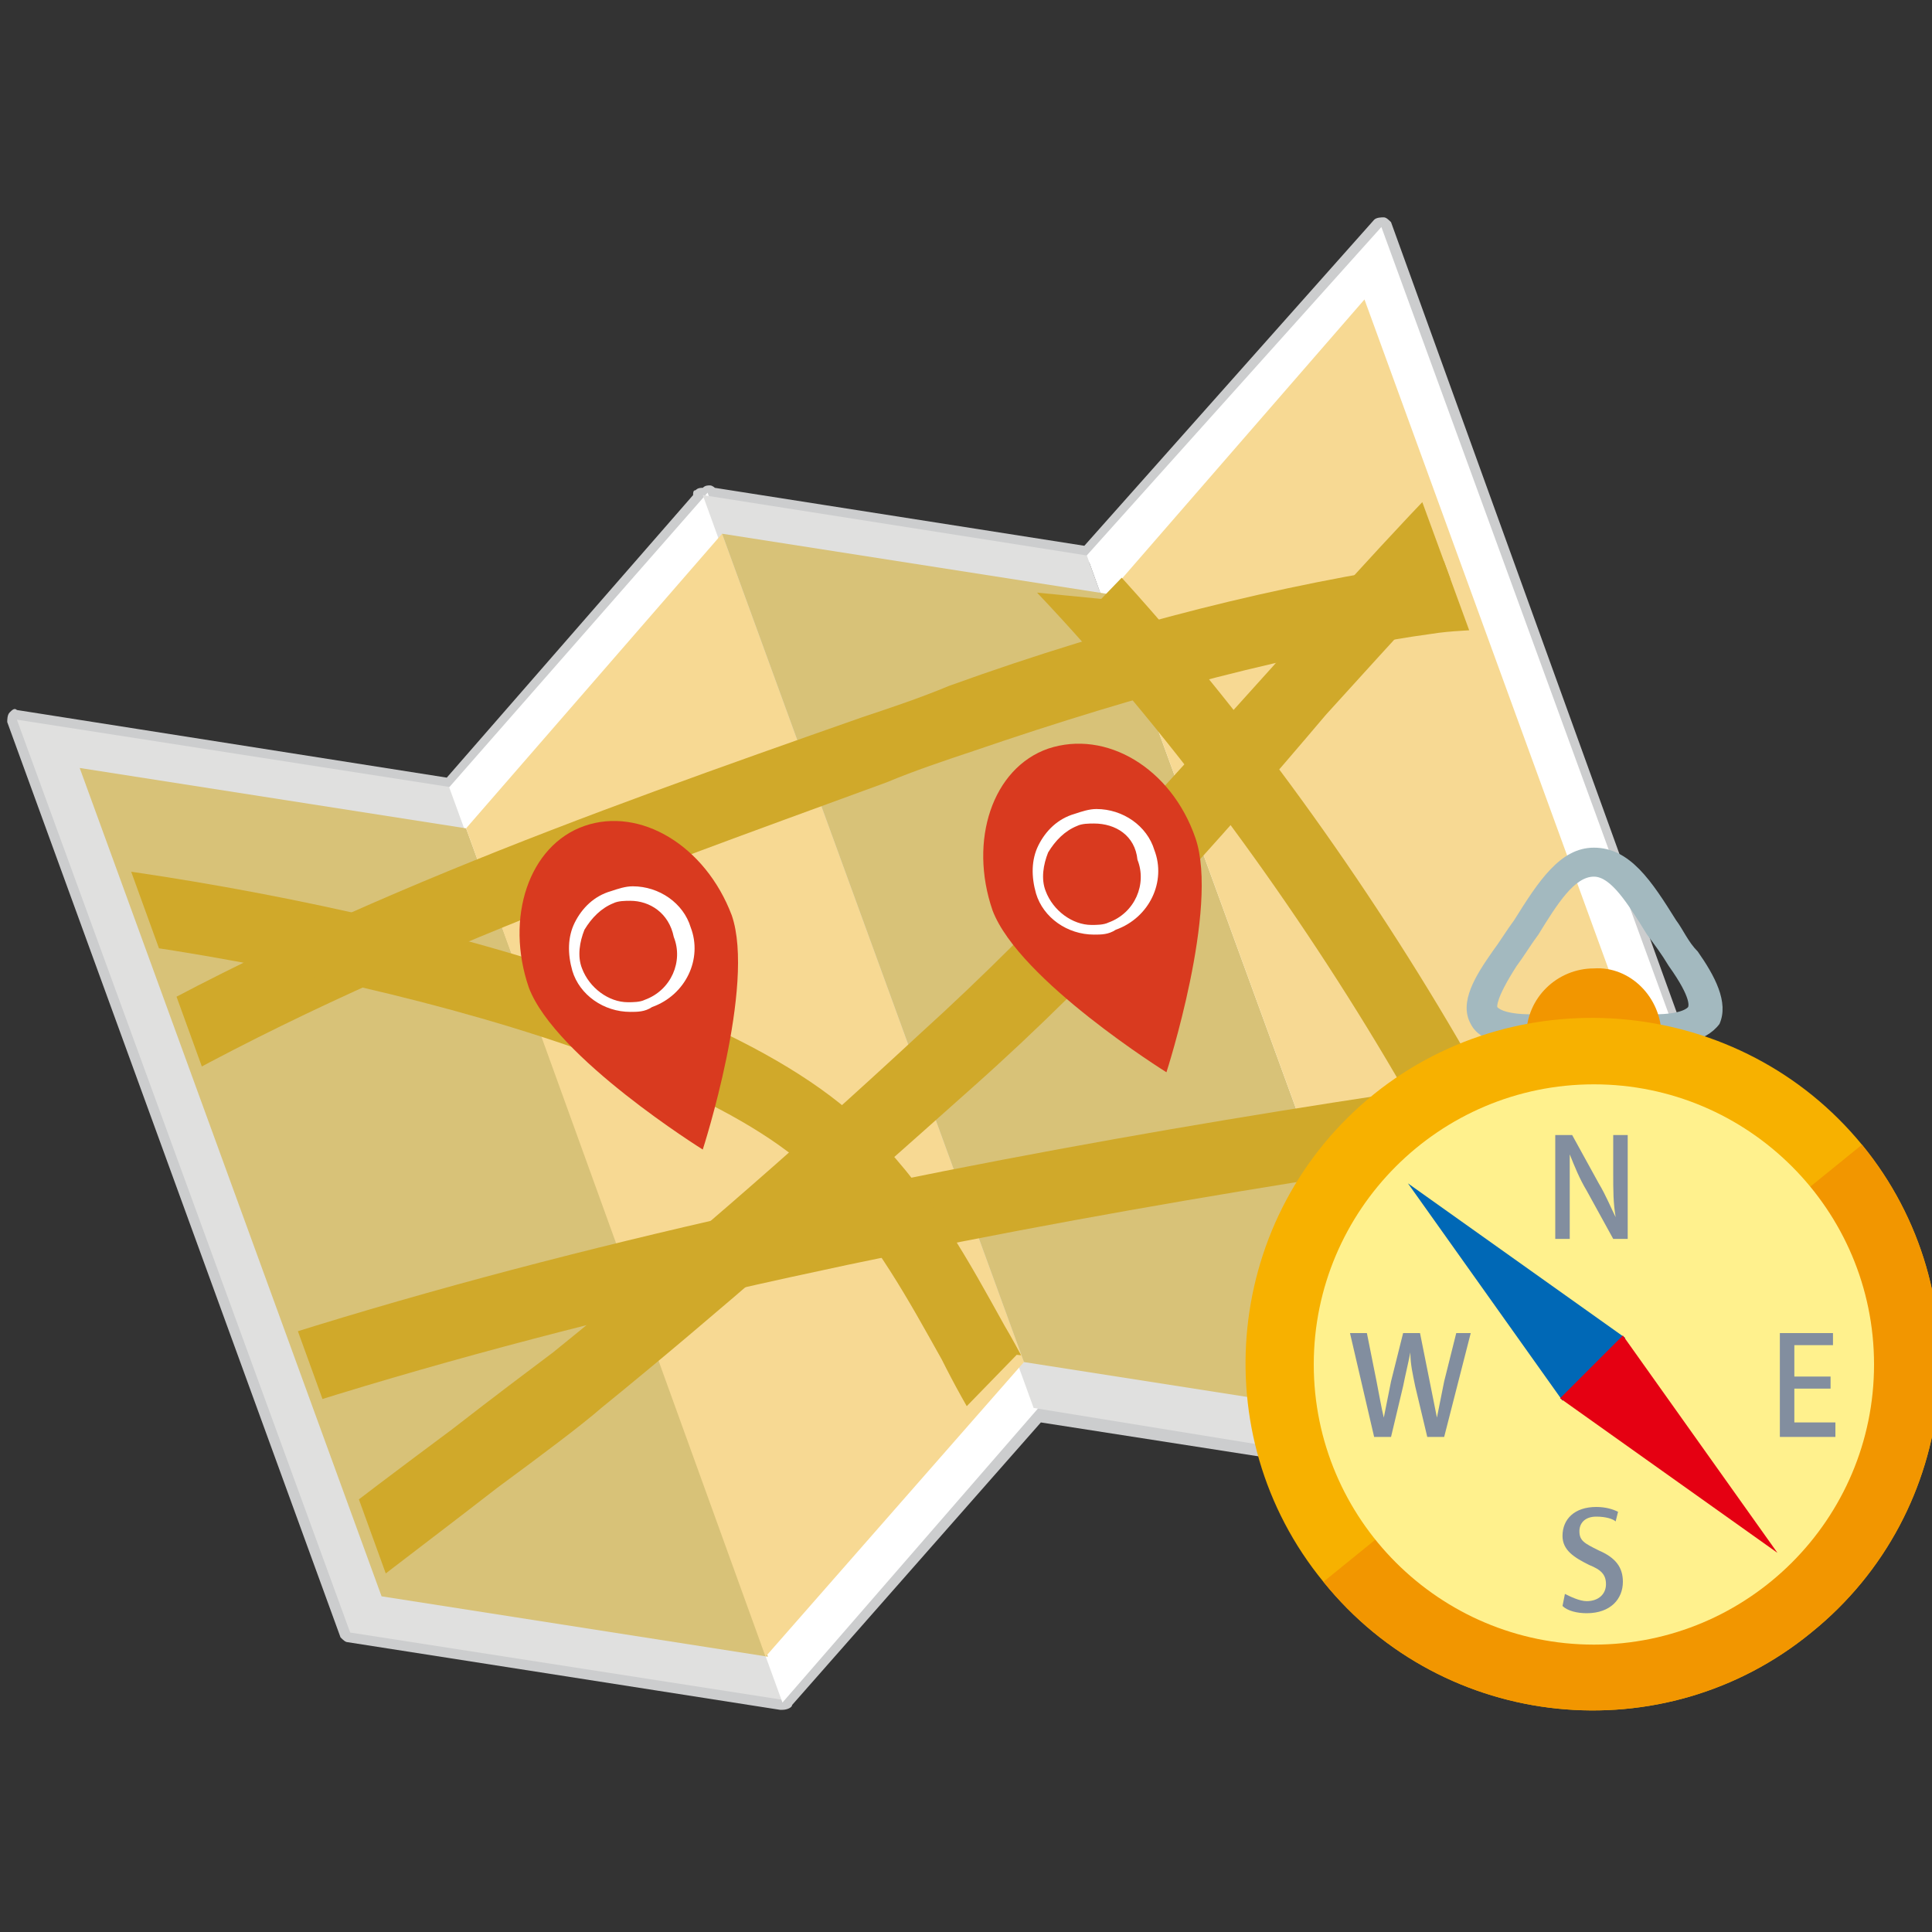 <?xml version="1.0" encoding="utf-8"?>
<!-- Generator: Adobe Illustrator 25.2.3, SVG Export Plug-In . SVG Version: 6.00 Build 0)  -->
<svg version="1.1" id="レイヤー_1" xmlns="http://www.w3.org/2000/svg" xmlns:xlink="http://www.w3.org/1999/xlink" x="0px"
	 y="0px" viewBox="0 0 80 80" style="enable-background:new 0 0 80 80;" xml:space="preserve">
<rect x="0" y="0" width="80" height="80" fill="#333333" stroke="none"/>
<style type="text/css">
	.st0{fill:#CCCDCE;}
	.st1{fill:#E0E0DF;}
	.st2{fill:#FFFFFF;}
	.st3{fill:#D8C278;}
	.st4{fill:#F7D993;}
	.st5{clip-path:url(#SVGID_2_);}
	.st6{fill:#D0A92A;}
	.st7{fill:#D93A1F;}
	.st8{fill:#A3B9BF;}
	.st9{fill:#F29600;}
	.st10{fill:#F7B100;}
	.st11{fill:#FFF18D;}
	.st12{fill:#828E9F;}
	.st13{fill:#0068B6;}
	.st14{fill:#E50012;}
</style>
<g>
	<g>
		<path class="st0" d="M32.4,70.8L32.4,70.8c-0.1,0-0.1,0-0.1,0L14.4,68c-0.1,0-0.2-0.1-0.3-0.2L0.3,29.9c0-0.1,0-0.3,0.1-0.4
			s0.2-0.2,0.3-0.1l17.8,2.8l10.2-11.7c0-0.1,0-0.2,0.1-0.2c0.1-0.1,0.2-0.1,0.3-0.1c0.1-0.1,0.2-0.1,0.3-0.1c0.1,0,0.2,0.1,0.2,0.1
			l15.3,2.4l12-13.5C57,9,57.2,9,57.3,9s0.2,0.1,0.3,0.2l13.7,37.9c0,0.1,0,0.3-0.1,0.4L59.1,61c0,0,0,0.1-0.1,0.1
			c-0.1,0.1-0.2,0.1-0.3,0.2h-0.1h-0.1l-15.4-2.4L32.8,70.6C32.8,70.7,32.6,70.8,32.4,70.8C32.5,70.8,32.4,70.8,32.4,70.8z
			 M14.7,67.3L32.3,70l10.4-11.9C42.8,58,42.9,58,43,58l15.6,2.5l11.9-13.3L57.1,10.1L45.3,23.2c-0.1,0.1-0.2,0.1-0.3,0.1l-15.7-2.4
			L18.9,32.8c-0.1,0.1-0.2,0.1-0.3,0.1L1.2,30.2L14.7,67.3z"/>
		<g>
			<polygon class="st1" points="32.5,70.4 14.5,67.6 0.7,29.8 18.7,32.6 			"/>
			<polygon class="st2" points="32.4,70.5 43,58.3 29.3,20.4 18.6,32.6 			"/>
			<polygon class="st1" points="58.8,60.9 42.8,58.3 29.1,20.5 45,23 			"/>
			<polygon class="st2" points="58.7,60.9 71,47.2 57.2,9.4 45,23 			"/>
		</g>
		<g>
			<polygon class="st3" points="31.8,68.6 15.8,66.1 3.3,31.8 19.3,34.3 			"/>
			<polygon class="st4" points="31.7,68.6 42.4,56.4 29.9,22.1 19.3,34.3 			"/>
			<polygon class="st3" points="58.4,58.9 42.4,56.4 29.9,22.1 45.9,24.6 			"/>
			<polygon class="st4" points="58.4,58.9 69,46.7 56.5,12.4 45.9,24.6 			"/>
		</g>
		<g>
			<g>
				<defs>
					<polygon id="SVGID_1_" points="56.3,13.7 45.6,24.8 30.3,23.3 30.3,23.2 30.2,23.3 30.1,23.3 30.1,23.4 19.3,34.4 4.2,32.7 
						16.1,65.5 31.2,67.2 31.2,67.2 31.3,67.2 31.3,67.2 31.3,67.2 42.1,56.1 57.5,57.6 57.6,57.7 57.6,57.6 57.6,57.6 57.6,57.6 
						68.3,46.5 					"/>
				</defs>
				<clipPath id="SVGID_2_">
					<use xlink:href="#SVGID_1_"  style="overflow:visible;"/>
				</clipPath>
				<g class="st5">
					<path class="st6" d="M3.9,46.7l-1.6-2.6c10.2-6.2,22-10.4,33.4-14.4c1.2-0.4,2.4-0.8,3.6-1.3c7.2-2.6,13.8-4.2,19.9-5.1
						c0.9-0.1,1.8-0.2,2.7-0.3c1.6-0.1,3.2-0.2,4.5-0.7l1,2.8c-1.8,0.6-3.6,0.7-5.3,0.9c-0.9,0.1-1.7,0.1-2.5,0.2
						c-5.9,0.8-12.3,2.5-19.3,4.9c-1.2,0.4-2.4,0.8-3.6,1.3C25.5,36.5,13.9,40.6,3.9,46.7z"/>
					<path class="st6" d="M5.2,60.7l-1-2.8C26.9,49.4,57.7,45,74,43.1l0.3,3C58.2,48,27.7,52.3,5.2,60.7z"/>
					<path class="st6" d="M40.8,59.5c-0.7-1.1-1.3-2.2-1.8-3.2c-1.4-2.5-2.7-4.9-4.9-7.3c-5.4-5.8-24-9.8-34.9-10.6l0.2-3
						c9.1,0.7,30.2,4.5,36.8,11.6c2.5,2.6,3.9,5.2,5.4,7.9c0.6,1,1.1,2.1,1.8,3.1L40.8,59.5z"/>
					<path class="st6" d="M64.6,58.7C59.8,45.5,49,29.6,38.5,20.2l2-2.2c10.9,9.7,21.9,26,26.9,39.7L64.6,58.7z"/>
					<path class="st6" d="M10.6,69.5l-2.2-2.1c1.5-1.6,6.4-5.3,10.3-8.2c1.8-1.4,3.4-2.6,4.2-3.2c4.7-3.8,9.7-8.1,15.2-13.2
						c5.3-4.8,10-10.1,14.6-15.2c2.9-3.3,6-6.7,9.2-9.9l2.1,2.1c-3.1,3.2-6.2,6.6-9.1,9.8c-4.4,5.2-9.2,10.6-14.6,15.4
						c-5.6,5-10.6,9.4-15.4,13.3c-0.8,0.7-2.4,1.9-4.3,3.3C17,64.4,12,68.1,10.6,69.5z"/>
				</g>
			</g>
		</g>
		<g>
			<path class="st7" d="M49.5,34.7c1,2.9-1.2,9.7-1.2,9.7s-6.1-3.8-7.2-6.7c-1-2.9,0-5.9,2.3-6.7C45.8,30.2,48.5,31.8,49.5,34.7z"/>
			<path class="st2" d="M45.3,38.7c-1.1,0-2.1-0.7-2.4-1.7c-0.2-0.7-0.2-1.4,0.1-2c0.3-0.6,0.8-1.1,1.5-1.3c0.3-0.1,0.6-0.2,0.9-0.2
				c1.1,0,2.1,0.7,2.4,1.7c0.5,1.3-0.2,2.8-1.6,3.3C45.9,38.7,45.6,38.7,45.3,38.7z M45.3,34.1c-0.2,0-0.5,0-0.7,0.1
				c-0.5,0.2-0.9,0.6-1.2,1.1c-0.2,0.5-0.3,1.1-0.1,1.6c0.3,0.8,1.1,1.4,1.9,1.4c0.2,0,0.5,0,0.7-0.1c1.1-0.4,1.6-1.6,1.2-2.6
				C47,34.6,46.2,34.1,45.3,34.1z"/>
		</g>
		<g>
			<path class="st7" d="M30.3,37.9c1,2.9-1.2,9.7-1.2,9.7s-6.1-3.8-7.2-6.7c-1-2.9,0-5.9,2.3-6.7C26.5,33.4,29.2,35,30.3,37.9z"/>
			<path class="st2" d="M26.1,41.9c-1.1,0-2.1-0.7-2.4-1.7c-0.2-0.7-0.2-1.4,0.1-2c0.3-0.6,0.8-1.1,1.5-1.3c0.3-0.1,0.6-0.2,0.9-0.2
				c1.1,0,2.1,0.7,2.4,1.7c0.5,1.3-0.2,2.8-1.6,3.3C26.7,41.9,26.4,41.9,26.1,41.9z M26.1,37.3c-0.2,0-0.5,0-0.7,0.1
				c-0.5,0.2-0.9,0.6-1.2,1.1c-0.2,0.5-0.3,1.1-0.1,1.6c0.3,0.8,1.1,1.4,1.9,1.4c0.2,0,0.5,0,0.7-0.1c1.1-0.4,1.6-1.6,1.2-2.6
				C27.7,37.8,26.9,37.3,26.1,37.3z"/>
		</g>
	</g>
	<g>
		<path class="st8" d="M68.5,43.3h-5.1c-0.9,0-2.1-0.1-2.5-0.9c-0.5-0.9,0.2-2,0.9-3c0.3-0.4,0.6-0.9,0.9-1.3c1-1.6,1.9-3,3.3-3
			c1.5,0,2.4,1.4,3.4,3c0.3,0.4,0.5,0.9,0.9,1.3c0.7,1,1.3,2.1,0.9,3C70.6,43.2,69.4,43.3,68.5,43.3z M66,36.3
			c-0.8,0-1.5,1.1-2.3,2.4c-0.3,0.4-0.6,0.9-0.9,1.3c-0.9,1.4-0.8,1.7-0.8,1.7s0.2,0.3,1.4,0.3h5.1c1.2,0,1.4-0.3,1.4-0.3
			s0.2-0.3-0.8-1.7c-0.3-0.5-0.6-0.9-0.9-1.3C67.4,37.4,66.7,36.3,66,36.3z"/>
		<path class="st9" d="M68.8,42.9c0,1.6-1.3,2.8-2.8,2.8c-1.6,0-2.8-1.3-2.8-2.8c0-1.6,1.3-2.8,2.8-2.8C67.5,40,68.8,41.3,68.8,42.9
			z"/>
		<g>
			<path class="st10" d="M77.1,47.4c5,6.1,4.1,15.2-2.1,20.2c-6.1,5-15.2,4.1-20.2-2.1c-5-6.1-4.1-15.2,2.1-20.2
				C63,40.4,72.1,41.3,77.1,47.4z"/>
			<path class="st9" d="M77.1,47.4c5,6.1,4.1,15.2-2.1,20.2c-6.1,5-15.2,4.1-20.2-2.1L77.1,47.4z"/>
		</g>
		<path class="st11" d="M77.6,56.5c0,6.4-5.2,11.6-11.6,11.6c-6.4,0-11.6-5.2-11.6-11.6S59.6,44.9,66,44.9S77.6,50.1,77.6,56.5z"/>
		<g>
			<path class="st12" d="M67.5,51.3h-0.7l-1.1-2c-0.3-0.5-0.5-1-0.7-1.5l0,0c0,0.5,0,1.1,0,1.9v1.6h-0.6V47h0.7l1.1,2
				c0.3,0.5,0.5,1,0.7,1.4l0,0c-0.1-0.6-0.1-1.1-0.1-1.8V47h0.6v4.3H67.5z"/>
			<path class="st12" d="M66.9,63c-0.1-0.1-0.4-0.2-0.8-0.2c-0.5,0-0.7,0.3-0.7,0.6c0,0.4,0.2,0.5,0.8,0.8c0.7,0.3,1,0.7,1,1.3
				c0,0.7-0.5,1.3-1.5,1.3c-0.4,0-0.8-0.1-1-0.3l0.1-0.5c0.2,0.1,0.6,0.3,0.9,0.3c0.5,0,0.8-0.3,0.8-0.7s-0.2-0.6-0.7-0.8
				c-0.6-0.3-1.1-0.6-1.1-1.2c0-0.7,0.5-1.2,1.4-1.2c0.4,0,0.7,0.1,0.9,0.2L66.9,63z"/>
		</g>
		<g>
			<path class="st12" d="M60.9,55.2l-1.1,4.3h-0.7l-0.5-2.1c-0.1-0.5-0.2-0.9-0.2-1.4l0,0c-0.1,0.5-0.2,0.9-0.3,1.4l-0.5,2.1h-0.7
				l-1-4.3h0.7l0.4,2c0.1,0.5,0.2,1.1,0.3,1.5l0,0c0.1-0.5,0.2-1,0.3-1.5l0.5-2h0.7l0.4,2c0.1,0.5,0.2,1,0.3,1.5l0,0
				c0.1-0.5,0.2-1,0.3-1.5l0.5-2H60.9z"/>
			<path class="st12" d="M76,59.5h-2.3v-4.3h2.2v0.5h-1.6V57h1.5v0.5h-1.5v1.4H76V59.5z"/>
		</g>
		<g>
			<g>
				<path class="st13" d="M58.3,49l9,6.4L64.7,58L58.3,49z"/>
			</g>
			<g>
				<path class="st14" d="M64.6,57.9l2.6-2.6l6.4,9L64.6,57.9z"/>
			</g>
		</g>
	</g>
</g>
</svg>

